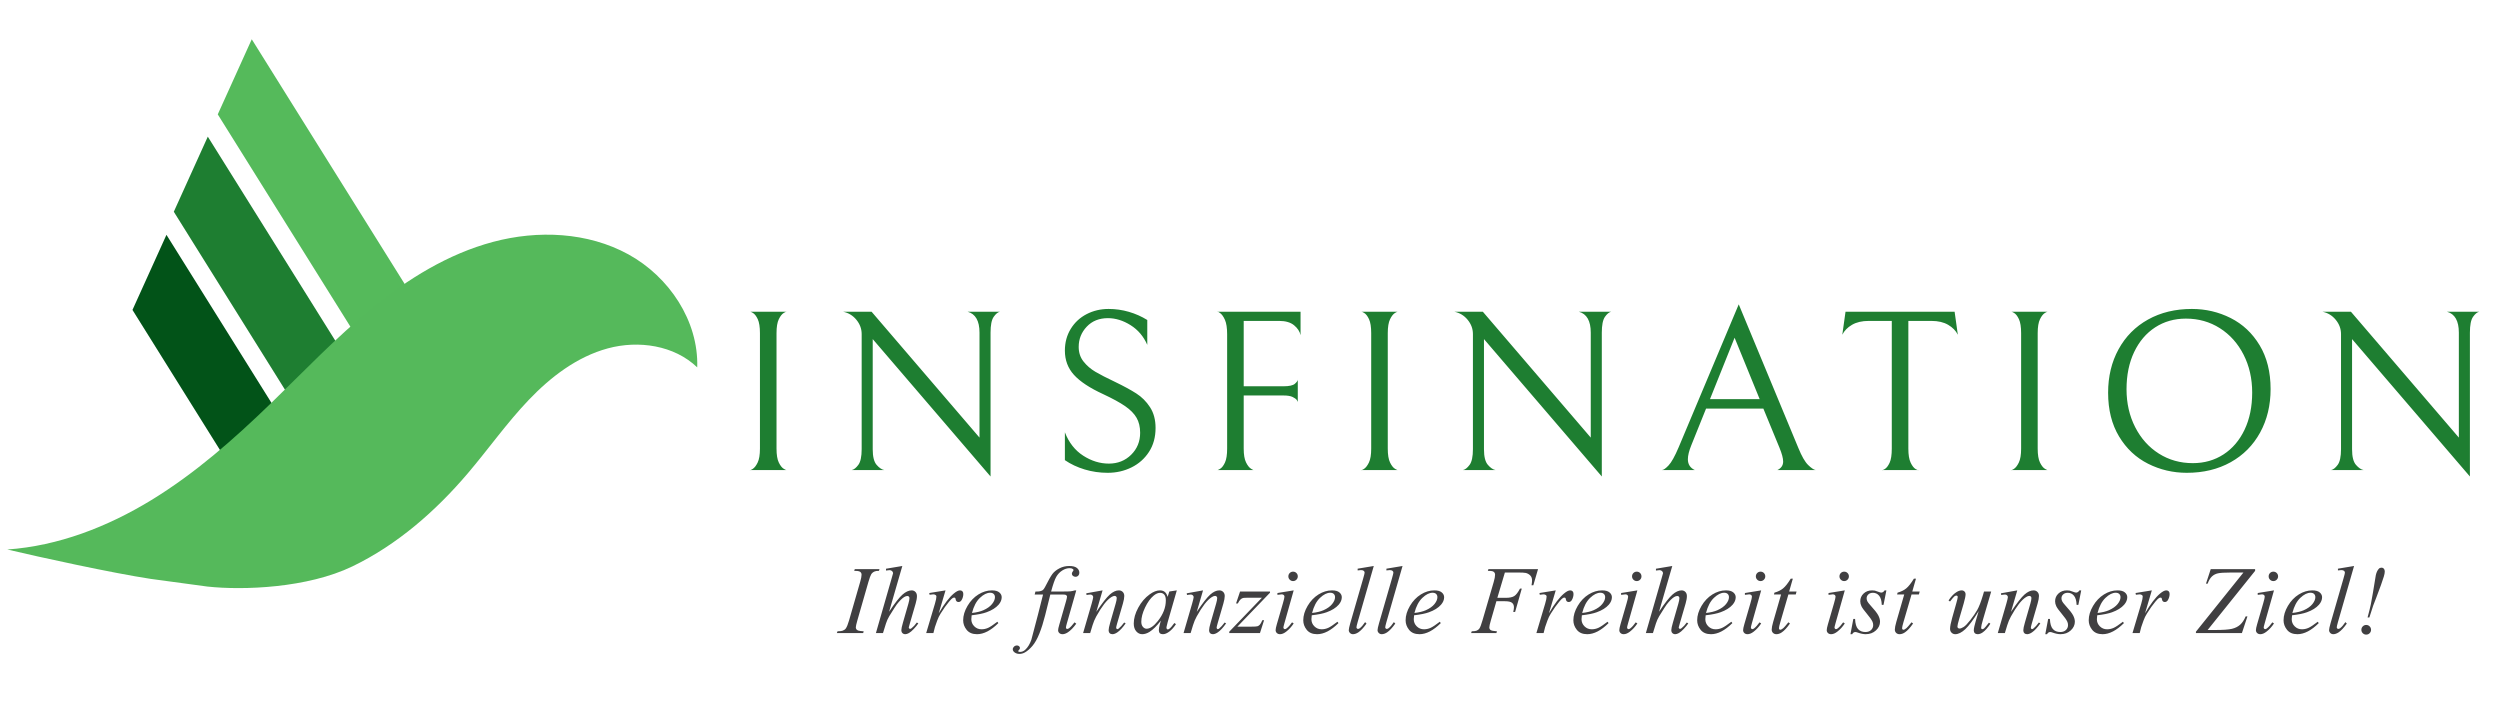 <?xml version="1.0" encoding="UTF-8" standalone="no"?>
<!DOCTYPE svg PUBLIC "-//W3C//DTD SVG 1.1//EN" "http://www.w3.org/Graphics/SVG/1.1/DTD/svg11.dtd">
<svg width="100%" height="100%" viewBox="0 0 2804 807" version="1.1" xmlns="http://www.w3.org/2000/svg" xmlns:xlink="http://www.w3.org/1999/xlink" xml:space="preserve" xmlns:serif="http://www.serif.com/" style="fill-rule:evenodd;clip-rule:evenodd;stroke-linejoin:round;stroke-miterlimit:2;">
    <g transform="matrix(4.167,0,0,4.167,841,-425)">
        <path d="M0,228.511L9.911,228.511C9.911,228.593 9.664,228.491 9.168,228.201C8.672,227.913 8.218,227.345 7.805,226.498C7.392,225.652 7.186,224.402 7.186,222.75L7.186,191.653C7.186,190.002 7.392,188.752 7.805,187.905C8.218,187.059 8.672,186.491 9.168,186.202C9.664,185.913 9.911,185.81 9.911,185.892L0.062,185.892C0.062,185.81 0.31,185.913 0.805,186.202C1.301,186.491 1.744,187.059 2.137,187.905C2.529,188.752 2.725,190.002 2.725,191.653L2.725,222.75C2.725,224.402 2.518,225.652 2.106,226.498C1.693,227.345 1.239,227.923 0.743,228.232C0.248,228.542 0,228.635 0,228.511ZM58.601,185.892C60.747,186.471 61.822,188.35 61.822,191.529L61.822,219.777L32.769,185.892L25.088,185.892C26.533,186.182 27.73,186.905 28.681,188.06C29.63,189.217 30.105,190.497 30.105,191.901L30.105,222.874C30.105,224.898 29.805,226.312 29.207,227.117C28.608,227.923 28.02,228.387 27.442,228.511L36.176,228.511C35.515,228.387 34.834,227.923 34.132,227.117C33.429,226.312 33.079,224.918 33.079,222.936L33.079,193.264L64.795,230.245L64.795,191.529C64.795,189.506 65.073,188.091 65.632,187.286C66.189,186.481 66.756,186.016 67.335,185.892L58.601,185.892ZM96.325,229.254C98.637,229.254 100.774,228.768 102.736,227.799C104.697,226.829 106.267,225.435 107.444,223.617C108.621,221.801 109.21,219.653 109.21,217.175C109.21,214.986 108.714,213.128 107.723,211.6C106.732,210.072 105.493,208.833 104.006,207.883C102.52,206.933 100.62,205.901 98.307,204.786C96.036,203.712 94.27,202.803 93.011,202.06C91.751,201.317 90.688,200.398 89.821,199.303C88.953,198.21 88.52,196.898 88.52,195.37C88.52,193.264 89.242,191.447 90.688,189.919C92.133,188.391 94.033,187.627 96.387,187.627C98.451,187.627 100.485,188.257 102.489,189.516C104.491,190.776 105.989,192.542 106.98,194.812L106.98,188.122C105.451,187.173 103.799,186.44 102.024,185.923C100.248,185.407 98.431,185.149 96.573,185.149C94.425,185.149 92.453,185.613 90.657,186.543C88.86,187.472 87.436,188.794 86.383,190.507C85.33,192.221 84.803,194.173 84.803,196.361C84.803,198.922 85.618,201.1 87.25,202.896C88.881,204.693 91.493,206.418 95.086,208.069C97.646,209.267 99.628,210.351 101.033,211.321C102.436,212.292 103.458,213.334 104.099,214.449C104.739,215.564 105.059,216.907 105.059,218.476C105.059,220.83 104.254,222.802 102.643,224.392C101.033,225.982 99.029,226.777 96.635,226.777C94.239,226.777 91.936,226.064 89.728,224.639C87.518,223.215 85.876,221.119 84.803,218.352L84.803,225.847C86.372,226.922 88.148,227.758 90.13,228.356C92.113,228.954 94.177,229.254 96.325,229.254ZM142.475,188.37C144.209,188.37 145.551,188.763 146.501,189.547C147.451,190.332 148.029,191.22 148.236,192.211L148.236,185.892L125.811,185.892C125.811,185.768 126.059,185.882 126.555,186.233C127.05,186.584 127.493,187.204 127.886,188.091C128.278,188.98 128.475,190.27 128.475,191.963L128.475,222.75C128.475,224.402 128.278,225.652 127.886,226.498C127.493,227.345 127.05,227.913 126.555,228.201C126.059,228.491 125.811,228.593 125.811,228.511L135.661,228.511C135.661,228.593 135.413,228.48 134.917,228.17C134.422,227.861 133.967,227.283 133.554,226.436C133.141,225.59 132.935,224.361 132.935,222.75L132.935,208.441L143.652,208.441C144.725,208.441 145.541,208.575 146.099,208.843C146.656,209.112 147.028,209.38 147.214,209.648C147.399,209.918 147.492,210.113 147.492,210.237L147.492,204.166C147.492,204.456 147.234,204.827 146.718,205.281C146.201,205.736 145.179,205.963 143.652,205.963L132.935,205.963L132.935,188.37L142.475,188.37ZM164.527,228.511L174.438,228.511C174.438,228.593 174.19,228.491 173.695,228.201C173.199,227.913 172.744,227.345 172.332,226.498C171.919,225.652 171.712,224.402 171.712,222.75L171.712,191.653C171.712,190.002 171.919,188.752 172.332,187.905C172.744,187.059 173.199,186.491 173.695,186.202C174.19,185.913 174.438,185.81 174.438,185.892L164.589,185.892C164.589,185.81 164.836,185.913 165.332,186.202C165.827,186.491 166.271,187.059 166.664,187.905C167.056,188.752 167.252,190.002 167.252,191.653L167.252,222.75C167.252,224.402 167.045,225.652 166.633,226.498C166.219,227.345 165.766,227.923 165.27,228.232C164.774,228.542 164.527,228.635 164.527,228.511ZM223.127,185.892C225.274,186.471 226.348,188.35 226.348,191.529L226.348,219.777L197.296,185.892L189.615,185.892C191.06,186.182 192.257,186.905 193.207,188.06C194.157,189.217 194.632,190.497 194.632,191.901L194.632,222.874C194.632,224.898 194.332,226.312 193.734,227.117C193.135,227.923 192.546,228.387 191.968,228.511L200.703,228.511C200.042,228.387 199.36,227.923 198.659,227.117C197.956,226.312 197.606,224.918 197.606,222.936L197.606,193.264L229.322,230.245L229.322,191.529C229.322,189.506 229.601,188.091 230.158,187.286C230.716,186.481 231.283,186.016 231.862,185.892L223.127,185.892ZM272.807,211.971L277.143,222.502C277.803,224.113 278.134,225.352 278.134,226.219C278.134,227.252 277.618,228.015 276.586,228.511L286.869,228.511C286.373,228.429 285.702,227.975 284.856,227.148C284.009,226.323 283.131,224.794 282.223,222.564L266.179,183.91L250.011,222.378C248.978,224.816 248.069,226.446 247.285,227.272C246.5,228.099 245.901,228.511 245.489,228.511L254.347,228.511C253.108,227.933 252.489,226.962 252.489,225.6C252.489,224.608 252.799,223.349 253.418,221.821L257.383,211.971L272.807,211.971ZM258.436,209.432L265.064,192.892L271.816,209.432L258.436,209.432ZM301.178,188.37L307.373,188.37L307.373,222.75C307.373,224.444 307.176,225.714 306.784,226.56C306.392,227.407 305.948,227.975 305.453,228.263C304.957,228.552 304.709,228.635 304.709,228.511L314.559,228.511C314.559,228.635 314.311,228.552 313.815,228.263C313.32,227.975 312.865,227.396 312.453,226.529C312.039,225.661 311.833,224.402 311.833,222.75L311.833,188.37L318.028,188.37C319.844,188.37 321.351,188.721 322.55,189.423C323.747,190.126 324.614,191.013 325.151,192.087L324.284,185.892L294.922,185.892L294.055,192.087C294.591,191.013 295.458,190.126 296.656,189.423C297.854,188.721 299.361,188.37 301.178,188.37ZM339.46,228.511L349.371,228.511C349.371,228.593 349.124,228.491 348.628,228.201C348.133,227.913 347.678,227.345 347.265,226.498C346.852,225.652 346.646,224.402 346.646,222.75L346.646,191.653C346.646,190.002 346.852,188.752 347.265,187.905C347.678,187.059 348.133,186.491 348.628,186.202C349.124,185.913 349.371,185.81 349.371,185.892L339.522,185.892C339.522,185.81 339.77,185.913 340.265,186.202C340.761,186.491 341.204,187.059 341.597,187.905C341.989,188.752 342.186,190.002 342.186,191.653L342.186,222.75C342.186,224.402 341.979,225.652 341.566,226.498C341.153,227.345 340.699,227.923 340.203,228.232C339.708,228.542 339.46,228.635 339.46,228.511ZM365.601,207.697C365.601,212.281 366.582,216.205 368.544,219.467C370.504,222.73 373.106,225.177 376.349,226.807C379.59,228.439 383.07,229.254 386.787,229.254C391.247,229.254 395.18,228.305 398.587,226.405C401.994,224.506 404.637,221.842 406.516,218.414C408.395,214.986 409.335,211.084 409.335,206.706C409.335,202.122 408.353,198.199 406.392,194.936C404.431,191.674 401.829,189.228 398.587,187.596C395.345,185.965 391.866,185.149 388.149,185.149C383.689,185.149 379.756,186.099 376.349,187.998C372.942,189.898 370.298,192.562 368.42,195.989C366.54,199.418 365.601,203.32 365.601,207.697ZM404.379,207.635C404.379,211.435 403.698,214.77 402.335,217.639C400.972,220.51 399.083,222.73 396.667,224.299C394.251,225.869 391.494,226.653 388.397,226.653C385.01,226.653 381.964,225.796 379.26,224.082C376.555,222.369 374.428,219.993 372.88,216.958C371.331,213.923 370.557,210.526 370.557,206.768C370.557,202.969 371.238,199.635 372.601,196.764C373.964,193.894 375.853,191.674 378.269,190.104C380.685,188.536 383.441,187.751 386.539,187.751C389.925,187.751 392.971,188.608 395.676,190.321C398.38,192.035 400.508,194.41 402.056,197.445C403.605,200.48 404.379,203.878 404.379,207.635ZM456.785,185.892C458.932,186.471 460.006,188.35 460.006,191.529L460.006,219.777L430.954,185.892L423.272,185.892C424.717,186.182 425.915,186.905 426.865,188.06C427.815,189.217 428.29,190.497 428.29,191.901L428.29,222.874C428.29,224.898 427.99,226.312 427.392,227.117C426.793,227.923 426.204,228.387 425.626,228.511L434.361,228.511C433.7,228.387 433.018,227.923 432.316,227.117C431.614,226.312 431.263,224.918 431.263,222.936L431.263,193.264L462.98,230.245L462.98,191.529C462.98,189.506 463.258,188.091 463.816,187.286C464.374,186.481 464.941,186.016 465.52,185.892L456.785,185.892Z" style="fill:rgb(30,126,49);fill-rule:nonzero;"/>
        <g transform="matrix(1,0,0,1,-339.36,112.08)">
            <path d="M205.3,0.482L196.151,20.698L234.917,82.752L250.589,72.959L205.3,0.482Z" style="fill:rgb(85,186,91);fill-rule:nonzero;"/>
        </g>
        <g transform="matrix(1,0,0,1,-339.36,112.08)">
            <path d="M193.468,26.691L238.757,99.169L223.085,108.961L184.319,46.907L193.468,26.691Z" style="fill:rgb(30,126,49);fill-rule:nonzero;"/>
        </g>
        <g transform="matrix(1,0,0,1,-339.36,112.08)">
            <path d="M182.341,53.117L227.63,125.595L211.958,135.387L173.192,73.333L182.341,53.117Z" style="fill:rgb(2,83,24);fill-rule:nonzero;"/>
        </g>
        <g transform="matrix(1,0,0,1,-339.36,112.08)">
            <path d="M193.372,147.794C203.005,148.838 220.294,148.205 232.401,142.358C244.451,136.538 254.752,127.531 263.424,117.341C268.983,110.81 273.935,103.758 279.855,97.553C285.776,91.349 292.864,85.925 301.141,83.681C309.418,81.437 319.024,82.849 325.202,88.796C325.609,76.309 317.632,64.39 306.678,58.379C295.724,52.368 282.326,51.796 270.254,55.017C258.182,58.238 247.305,64.983 237.625,72.884C227.946,80.785 219.319,89.875 210.345,98.569C200.442,108.163 190.022,117.347 178.252,124.529C166.483,131.712 153.252,136.857 139.497,137.816C148.057,139.851 167.846,144.173 178.084,145.723" style="fill:rgb(85,185,91);fill-rule:nonzero;"/>
        </g>
        <path d="M29.197,271.722C28.964,271.642 28.795,271.527 28.689,271.379C28.583,271.231 28.53,271.051 28.53,270.84C28.53,270.577 28.666,269.968 28.937,269.012L31.92,258.627C32.233,257.553 32.489,256.859 32.688,256.545C32.887,256.232 33.177,255.991 33.558,255.821C33.82,255.694 34.222,255.635 34.764,255.643L34.904,255.174L28.251,255.174L28.099,255.643C28.75,255.643 29.188,255.684 29.413,255.764C29.637,255.845 29.804,255.961 29.914,256.113C30.024,256.265 30.079,256.452 30.079,256.673C30.079,257.113 29.952,257.764 29.698,258.627L26.702,269.012C26.406,270.036 26.118,270.747 25.839,271.144C25.661,271.398 25.386,271.597 25.014,271.741C24.785,271.843 24.316,271.902 23.605,271.919L23.427,272.389L30.511,272.389L30.651,271.919C29.914,271.868 29.43,271.803 29.197,271.722ZM36.655,255.072L36.655,255.567L36.922,255.529C37.235,255.478 37.467,255.453 37.62,255.453C37.882,255.453 38.104,255.538 38.286,255.707C38.468,255.876 38.559,256.071 38.559,256.291L38.115,257.865L33.938,272.389L35.842,272.389L36.655,269.786C36.884,269.084 37.176,268.436 37.531,267.844C38.682,265.99 39.359,264.932 39.562,264.67C40.315,263.705 40.98,263.045 41.555,262.689C41.868,262.503 42.148,262.41 42.393,262.41C42.562,262.41 42.7,262.462 42.806,262.562C42.912,262.664 42.965,262.799 42.965,262.969C42.965,263.333 42.871,263.832 42.685,264.467L41.225,269.545C40.929,270.56 40.781,271.254 40.781,271.627C40.781,271.94 40.88,272.196 41.079,272.395C41.278,272.594 41.534,272.693 41.847,272.693C42.135,272.693 42.463,272.589 42.831,272.382C43.199,272.175 43.639,271.803 44.152,271.265C44.664,270.728 45.063,270.235 45.351,269.786L44.958,269.545C44.484,270.205 44.006,270.721 43.523,271.094C43.379,271.204 43.252,271.259 43.142,271.259C43.049,271.259 42.967,271.221 42.895,271.144C42.823,271.068 42.787,270.971 42.787,270.852C42.787,270.785 42.884,270.429 43.079,269.786L44.628,264.467C44.864,263.671 44.983,262.994 44.983,262.436C44.983,261.971 44.848,261.597 44.577,261.318C44.306,261.04 43.967,260.899 43.561,260.899C42.774,260.899 41.949,261.281 41.086,262.042C40.222,262.804 39.02,264.344 37.48,266.663L41.048,254.336L36.655,255.072ZM48.385,262.08C48.859,262.005 49.185,261.966 49.362,261.966C49.642,261.966 49.866,262.033 50.035,262.169C50.162,262.27 50.226,262.397 50.226,262.55C50.226,262.939 50.09,263.591 49.82,264.505L47.471,272.389L49.413,272.389L49.82,270.789C49.87,270.594 50.073,270.014 50.429,269.05C50.683,268.347 50.987,267.717 51.343,267.158C52.164,265.838 52.926,264.763 53.628,263.933C54.077,263.392 54.411,263.062 54.631,262.943C54.758,262.876 54.893,262.842 55.037,262.842C55.13,262.842 55.211,262.876 55.278,262.943C55.338,262.994 55.376,263.1 55.393,263.261C55.426,263.523 55.513,263.718 55.653,263.845C55.793,263.972 55.96,264.035 56.154,264.035C56.535,264.035 56.827,263.845 57.03,263.464C57.318,262.956 57.462,262.423 57.462,261.864C57.462,261.551 57.382,261.312 57.221,261.147C57.06,260.982 56.84,260.899 56.561,260.899C56.129,260.899 55.57,261.187 54.885,261.764C53.675,262.77 52.329,264.539 50.848,267.069L52.676,260.899L48.296,261.61L48.385,262.08ZM63.708,266.79C65.138,266.274 66.221,265.597 66.958,264.759C67.516,264.116 67.796,263.443 67.796,262.74C67.796,262.242 67.58,261.809 67.148,261.445C66.716,261.081 66.052,260.899 65.155,260.899C63.911,260.899 62.7,261.265 61.524,261.997C60.348,262.73 59.37,263.756 58.591,265.076C57.813,266.396 57.424,267.687 57.424,268.948C57.424,269.888 57.737,270.747 58.363,271.525C58.989,272.304 59.92,272.693 61.156,272.693C62.976,272.693 64.888,271.699 66.894,269.71L66.628,269.342C65.519,270.197 64.683,270.749 64.12,270.998C63.557,271.248 62.971,271.373 62.362,271.373C61.6,271.373 60.953,271.108 60.42,270.579C59.886,270.051 59.62,269.409 59.62,268.656C59.62,268.377 59.649,268.026 59.709,267.602C61.427,267.408 62.76,267.137 63.708,266.79ZM61.937,262.911C62.906,261.993 63.822,261.535 64.685,261.535C65.1,261.535 65.419,261.644 65.644,261.864C65.868,262.084 65.98,262.372 65.98,262.727C65.98,263.311 65.72,263.927 65.199,264.575C64.679,265.222 63.898,265.779 62.857,266.244C62.07,266.591 61.05,266.836 59.798,266.98C60.255,265.186 60.967,263.83 61.937,262.911ZM83.943,262.016C84.468,262.016 84.789,262.033 84.908,262.067C85.069,262.118 85.2,262.208 85.301,262.334C85.352,262.402 85.378,262.482 85.378,262.575C85.378,262.778 85.289,263.193 85.111,263.819L83.296,270.141C83.084,270.852 82.978,271.352 82.978,271.639C82.978,271.936 83.088,272.185 83.308,272.389C83.528,272.592 83.82,272.693 84.184,272.693C84.607,272.693 85.077,272.528 85.593,272.198C86.338,271.707 87.096,270.929 87.866,269.862L87.396,269.507C86.795,270.294 86.308,270.819 85.936,271.081C85.75,271.216 85.576,271.284 85.416,271.284C85.339,271.284 85.265,271.248 85.193,271.176C85.121,271.104 85.086,271.026 85.086,270.941C85.086,270.738 85.162,270.378 85.314,269.862L87.866,260.899L87.498,260.899C87.066,261.027 86.677,261.109 86.33,261.147C85.983,261.186 85.352,261.204 84.438,261.204L81.099,261.204C81.615,259.283 82.075,257.969 82.477,257.262C82.879,256.555 83.412,255.988 84.076,255.561C84.741,255.134 85.411,254.92 86.088,254.92C86.444,254.92 86.723,254.992 86.926,255.136C87.062,255.229 87.13,255.33 87.13,255.44C87.13,255.508 87.055,255.639 86.907,255.834C86.759,256.029 86.685,256.215 86.685,256.392C86.685,256.63 86.766,256.82 86.926,256.964C87.138,257.15 87.383,257.243 87.663,257.243C87.95,257.243 88.194,257.141 88.393,256.938C88.591,256.735 88.691,256.46 88.691,256.113C88.691,255.622 88.471,255.203 88.031,254.856C87.591,254.509 86.905,254.336 85.974,254.336C85.018,254.336 84.135,254.547 83.327,254.971C82.519,255.394 81.895,255.895 81.455,256.475C81.015,257.055 80.342,258.242 79.436,260.036C79.224,260.451 79.009,260.73 78.789,260.874C78.408,261.094 77.934,261.204 77.367,261.204L76.884,261.204L76.669,262.016L78.928,262.016L77.57,267.387C76.453,271.703 75.856,273.967 75.78,274.179C75.365,275.363 74.811,276.269 74.117,276.895C73.702,277.276 73.224,277.467 72.682,277.467C72.589,277.467 72.5,277.45 72.416,277.416C72.331,277.382 72.272,277.344 72.238,277.302L72.213,277.213C72.246,277.145 72.337,277.037 72.485,276.889C72.634,276.741 72.708,276.582 72.708,276.413C72.708,276.235 72.631,276.076 72.479,275.937C72.327,275.797 72.141,275.727 71.921,275.727C71.608,275.727 71.339,275.831 71.114,276.038C70.89,276.246 70.778,276.485 70.778,276.756C70.778,277.052 70.918,277.314 71.197,277.543C71.569,277.847 72.026,278 72.568,278C73.05,278 73.516,277.881 73.964,277.644C74.667,277.264 75.363,276.669 76.053,275.861C76.743,275.052 77.371,273.939 77.938,272.522C78.505,271.104 79.021,269.469 79.487,267.615L80.883,262.016L83.943,262.016ZM90.557,261.686L90.633,262.143L91.115,262.067C91.369,262.033 91.547,262.016 91.649,262.016C91.869,262.016 92.053,262.087 92.201,262.226C92.349,262.367 92.423,262.529 92.423,262.715C92.423,262.909 92.287,263.485 92.017,264.441L89.706,272.389L91.61,272.389L92.245,270.294C92.507,269.439 92.838,268.652 93.235,267.932C93.989,266.57 94.704,265.451 95.381,264.575C96.058,263.699 96.71,263.07 97.336,262.689C97.666,262.486 97.95,262.385 98.187,262.385C98.347,262.385 98.483,262.438 98.593,262.544C98.703,262.649 98.758,262.787 98.758,262.956C98.758,263.311 98.665,263.806 98.479,264.441L97.006,269.545C96.718,270.535 96.574,271.233 96.574,271.639C96.574,271.961 96.667,272.217 96.854,272.408C97.04,272.598 97.289,272.693 97.603,272.693C97.992,272.693 98.432,272.528 98.923,272.198C99.625,271.716 100.37,270.912 101.157,269.786L100.764,269.545C100.231,270.273 99.74,270.814 99.291,271.17C99.147,271.28 99.025,271.335 98.923,271.335C98.847,271.335 98.775,271.295 98.707,271.214C98.639,271.134 98.606,271.034 98.606,270.916C98.606,270.781 98.694,270.404 98.872,269.786L100.421,264.441C100.666,263.595 100.789,262.918 100.789,262.41C100.789,261.962 100.651,261.597 100.377,261.318C100.101,261.04 99.752,260.899 99.329,260.899C98.55,260.899 97.74,261.272 96.898,262.016C96.056,262.761 94.843,264.314 93.261,266.676L94.949,260.899L90.557,261.686ZM112.913,261.204L112.456,262.651C112.278,262.025 112.018,261.576 111.675,261.305C111.332,261.035 110.902,260.899 110.386,260.899C109.523,260.899 108.605,261.255 107.631,261.966C106.387,262.863 105.361,264.058 104.553,265.552C103.744,267.046 103.34,268.466 103.34,269.811C103.34,270.709 103.565,271.413 104.013,271.925C104.462,272.437 104.995,272.693 105.613,272.693C106.256,272.693 106.912,272.486 107.581,272.071C108.512,271.496 109.531,270.484 110.64,269.037L110.374,269.989C110.187,270.666 110.094,271.212 110.094,271.627C110.094,271.974 110.185,272.238 110.367,272.42C110.549,272.602 110.822,272.693 111.186,272.693C111.711,272.693 112.282,272.462 112.9,272.001C113.518,271.54 114.119,270.869 114.703,269.989L114.271,269.684C113.721,270.455 113.281,270.962 112.951,271.208C112.773,271.343 112.629,271.411 112.519,271.411C112.418,271.411 112.333,271.373 112.265,271.297C112.181,271.195 112.138,271.077 112.138,270.941C112.138,270.865 112.151,270.772 112.176,270.662L112.456,269.507L114.931,260.899L112.913,261.204ZM111.554,262.042C111.834,262.364 111.973,262.884 111.973,263.603C111.973,265.508 111.25,267.366 109.802,269.177C108.719,270.539 107.716,271.221 106.794,271.221C106.421,271.221 106.091,271.054 105.803,270.719C105.515,270.385 105.372,269.93 105.372,269.354C105.372,268.212 105.708,266.934 106.381,265.52C107.054,264.107 107.822,263.041 108.685,262.321C109.295,261.813 109.87,261.559 110.412,261.559C110.894,261.559 111.275,261.721 111.554,262.042ZM117.597,261.686L117.673,262.143L118.155,262.067C118.409,262.033 118.587,262.016 118.689,262.016C118.909,262.016 119.093,262.087 119.241,262.226C119.389,262.367 119.463,262.529 119.463,262.715C119.463,262.909 119.327,263.485 119.057,264.441L116.746,272.389L118.65,272.389L119.285,270.294C119.547,269.439 119.878,268.652 120.275,267.932C121.029,266.57 121.744,265.451 122.421,264.575C123.098,263.699 123.75,263.07 124.376,262.689C124.706,262.486 124.99,262.385 125.227,262.385C125.387,262.385 125.523,262.438 125.633,262.544C125.743,262.649 125.798,262.787 125.798,262.956C125.798,263.311 125.705,263.806 125.519,264.441L124.046,269.545C123.758,270.535 123.614,271.233 123.614,271.639C123.614,271.961 123.707,272.217 123.894,272.408C124.08,272.598 124.329,272.693 124.643,272.693C125.032,272.693 125.472,272.528 125.963,272.198C126.665,271.716 127.41,270.912 128.197,269.786L127.804,269.545C127.271,270.273 126.78,270.814 126.331,271.17C126.187,271.28 126.065,271.335 125.963,271.335C125.887,271.335 125.815,271.295 125.747,271.214C125.679,271.134 125.646,271.034 125.646,270.916C125.646,270.781 125.734,270.404 125.912,269.786L127.461,264.441C127.706,263.595 127.829,262.918 127.829,262.41C127.829,261.962 127.692,261.597 127.417,261.318C127.141,261.04 126.792,260.899 126.369,260.899C125.59,260.899 124.78,261.272 123.938,262.016C123.096,262.761 121.883,264.314 120.301,266.676L121.989,260.899L117.597,261.686ZM130.876,264.416L131.358,264.416C131.603,263.917 131.842,263.559 132.075,263.343C132.308,263.127 132.543,262.994 132.78,262.943C132.94,262.901 133.406,262.88 134.176,262.88L137.833,262.88L129.047,272.02L129.047,272.389L137.312,272.389L138.417,268.935L137.947,268.935C137.701,269.511 137.479,269.909 137.28,270.129C137.081,270.349 136.863,270.493 136.627,270.56C136.389,270.628 135.831,270.662 134.951,270.662L131.231,270.662L140.016,261.522L140.016,261.204L131.955,261.204L130.876,264.416ZM145.322,256.227C145.077,256.473 144.954,256.773 144.954,257.13C144.954,257.476 145.079,257.774 145.329,258.024C145.578,258.273 145.877,258.398 146.224,258.398C146.571,258.398 146.869,258.273 147.119,258.024C147.368,257.774 147.493,257.476 147.493,257.13C147.493,256.773 147.37,256.473 147.125,256.227C146.879,255.982 146.579,255.859 146.224,255.859C145.868,255.859 145.568,255.982 145.322,256.227ZM142.009,261.61L142.009,262.105C142.593,262.012 142.978,261.966 143.164,261.966C143.393,261.966 143.572,262.025 143.704,262.143C143.835,262.262 143.9,262.415 143.9,262.6C143.9,262.837 143.765,263.421 143.494,264.352L141.844,270.04C141.632,270.768 141.526,271.288 141.526,271.601C141.526,271.915 141.636,272.175 141.856,272.382C142.076,272.589 142.36,272.693 142.707,272.693C143.232,272.693 143.782,272.469 144.357,272.02C145.136,271.419 145.813,270.679 146.389,269.799L145.944,269.507C145.453,270.209 144.967,270.751 144.484,271.132C144.307,271.267 144.154,271.335 144.027,271.335C143.917,271.335 143.822,271.293 143.742,271.208C143.661,271.123 143.621,271.013 143.621,270.878C143.621,270.759 143.706,270.4 143.875,269.799L146.389,260.899L142.009,261.61ZM155.25,266.79C156.68,266.274 157.763,265.597 158.5,264.759C159.058,264.116 159.337,263.443 159.337,262.74C159.337,262.242 159.122,261.809 158.69,261.445C158.258,261.081 157.594,260.899 156.697,260.899C155.453,260.899 154.242,261.265 153.066,261.997C151.889,262.73 150.912,263.756 150.133,265.076C149.355,266.396 148.965,267.687 148.965,268.948C148.965,269.888 149.278,270.747 149.905,271.525C150.531,272.304 151.462,272.693 152.698,272.693C154.517,272.693 156.43,271.699 158.436,269.71L158.169,269.342C157.061,270.197 156.225,270.749 155.662,270.998C155.099,271.248 154.513,271.373 153.904,271.373C153.142,271.373 152.495,271.108 151.961,270.579C151.428,270.051 151.162,269.409 151.162,268.656C151.162,268.377 151.191,268.026 151.25,267.602C152.969,267.408 154.302,267.137 155.25,266.79ZM153.479,262.911C154.448,261.993 155.364,261.535 156.227,261.535C156.642,261.535 156.961,261.644 157.186,261.864C157.41,262.084 157.522,262.372 157.522,262.727C157.522,263.311 157.262,263.927 156.741,264.575C156.221,265.222 155.44,265.779 154.399,266.244C153.612,266.591 152.592,266.836 151.339,266.98C151.796,265.186 152.509,263.83 153.479,262.911ZM163.603,255.059L163.603,255.529C164,255.47 164.296,255.44 164.491,255.44C164.83,255.44 165.079,255.506 165.24,255.637C165.401,255.768 165.481,255.935 165.481,256.139C165.481,256.283 165.342,256.841 165.062,257.814L161.622,269.722C161.351,270.67 161.216,271.297 161.216,271.601C161.216,271.889 161.324,272.143 161.54,272.363C161.755,272.583 162.024,272.693 162.346,272.693C162.794,272.693 163.268,272.532 163.768,272.211C164.445,271.762 165.185,270.971 165.989,269.837L165.608,269.443C165.126,270.171 164.665,270.709 164.225,271.055C164.038,271.2 163.865,271.271 163.704,271.271C163.585,271.271 163.486,271.229 163.406,271.144C163.325,271.06 163.285,270.954 163.285,270.827C163.285,270.658 163.391,270.197 163.603,269.443L167.944,254.336L163.603,255.059ZM171.346,255.059L171.346,255.529C171.744,255.47 172.04,255.44 172.235,255.44C172.573,255.44 172.823,255.506 172.984,255.637C173.145,255.768 173.225,255.935 173.225,256.139C173.225,256.283 173.085,256.841 172.806,257.814L169.366,269.722C169.095,270.67 168.959,271.297 168.959,271.601C168.959,271.889 169.067,272.143 169.283,272.363C169.499,272.583 169.768,272.693 170.089,272.693C170.538,272.693 171.012,272.532 171.511,272.211C172.188,271.762 172.929,270.971 173.733,269.837L173.352,269.443C172.87,270.171 172.408,270.709 171.968,271.055C171.782,271.2 171.608,271.271 171.448,271.271C171.329,271.271 171.23,271.229 171.149,271.144C171.069,271.06 171.029,270.954 171.029,270.827C171.029,270.658 171.134,270.197 171.346,269.443L175.688,254.336L171.346,255.059ZM182.797,266.79C184.227,266.274 185.31,265.597 186.047,264.759C186.605,264.116 186.885,263.443 186.885,262.74C186.885,262.242 186.669,261.809 186.237,261.445C185.806,261.081 185.141,260.899 184.244,260.899C183,260.899 181.79,261.265 180.613,261.997C179.437,262.73 178.459,263.756 177.681,265.076C176.902,266.396 176.513,267.687 176.513,268.948C176.513,269.888 176.826,270.747 177.452,271.525C178.078,272.304 179.009,272.693 180.245,272.693C182.065,272.693 183.977,271.699 185.983,269.71L185.717,269.342C184.608,270.197 183.772,270.749 183.209,270.998C182.646,271.248 182.06,271.373 181.451,271.373C180.689,271.373 180.042,271.108 179.509,270.579C178.976,270.051 178.709,269.409 178.709,268.656C178.709,268.377 178.738,268.026 178.798,267.602C180.516,267.408 181.849,267.137 182.797,266.79ZM181.026,262.911C181.995,261.993 182.911,261.535 183.774,261.535C184.189,261.535 184.509,261.644 184.733,261.864C184.957,262.084 185.069,262.372 185.069,262.727C185.069,263.311 184.809,263.927 184.289,264.575C183.768,265.222 182.987,265.779 181.946,266.244C181.159,266.591 180.139,266.836 178.887,266.98C179.344,265.186 180.057,263.83 181.026,262.911ZM206.625,256.088C207.801,256.088 208.559,256.13 208.897,256.215C209.38,256.35 209.775,256.581 210.084,256.907C210.393,257.232 210.548,257.675 210.548,258.234C210.548,258.572 210.501,259.003 210.408,259.528L210.891,259.528L212.16,255.174L198.805,255.174L198.652,255.643C199.295,255.643 199.725,255.681 199.941,255.758C200.157,255.834 200.32,255.95 200.43,256.107C200.539,256.263 200.595,256.452 200.595,256.673C200.595,257.147 200.472,257.803 200.226,258.639L197.192,269.012C196.879,270.095 196.608,270.81 196.38,271.157C196.219,271.403 195.969,271.597 195.631,271.741C195.411,271.843 194.971,271.902 194.31,271.919L194.145,272.389L200.95,272.389L201.102,271.919C200.197,271.86 199.628,271.745 199.395,271.576C199.162,271.407 199.046,271.166 199.046,270.852C199.046,270.548 199.181,269.934 199.452,269.012L200.95,263.819L203.235,263.819C204.175,263.819 204.816,263.961 205.159,264.244C205.501,264.528 205.673,264.928 205.673,265.444C205.673,265.774 205.609,266.193 205.482,266.701L205.99,266.701L207.78,260.43L207.298,260.43C206.765,261.454 206.246,262.122 205.743,262.436C205.239,262.749 204.479,262.905 203.464,262.905L201.204,262.905L203.235,256.088L206.625,256.088ZM212.629,262.08C213.103,262.005 213.429,261.966 213.607,261.966C213.886,261.966 214.11,262.033 214.28,262.169C214.407,262.27 214.47,262.397 214.47,262.55C214.47,262.939 214.335,263.591 214.064,264.505L211.715,272.389L213.658,272.389L214.064,270.789C214.115,270.594 214.318,270.014 214.673,269.05C214.927,268.347 215.232,267.717 215.587,267.158C216.408,265.838 217.17,264.763 217.872,263.933C218.321,263.392 218.655,263.062 218.875,262.943C219.002,262.876 219.138,262.842 219.282,262.842C219.375,262.842 219.455,262.876 219.523,262.943C219.582,262.994 219.62,263.1 219.637,263.261C219.671,263.523 219.758,263.718 219.897,263.845C220.037,263.972 220.204,264.035 220.399,264.035C220.78,264.035 221.072,263.845 221.275,263.464C221.562,262.956 221.706,262.423 221.706,261.864C221.706,261.551 221.626,261.312 221.465,261.147C221.304,260.982 221.084,260.899 220.805,260.899C220.373,260.899 219.815,261.187 219.129,261.764C217.919,262.77 216.573,264.539 215.092,267.069L216.92,260.899L212.54,261.61L212.629,262.08ZM227.952,266.79C229.382,266.274 230.466,265.597 231.202,264.759C231.761,264.116 232.04,263.443 232.04,262.74C232.04,262.242 231.824,261.809 231.392,261.445C230.961,261.081 230.296,260.899 229.399,260.899C228.155,260.899 226.945,261.265 225.768,261.997C224.592,262.73 223.614,263.756 222.836,265.076C222.057,266.396 221.668,267.687 221.668,268.948C221.668,269.888 221.981,270.747 222.607,271.525C223.234,272.304 224.164,272.693 225.4,272.693C227.22,272.693 229.133,271.699 231.139,269.71L230.872,269.342C229.763,270.197 228.927,270.749 228.365,270.998C227.802,271.248 227.216,271.373 226.606,271.373C225.845,271.373 225.197,271.108 224.664,270.579C224.131,270.051 223.864,269.409 223.864,268.656C223.864,268.377 223.894,268.026 223.953,267.602C225.671,267.408 227.004,267.137 227.952,266.79ZM226.181,262.911C227.15,261.993 228.066,261.535 228.93,261.535C229.344,261.535 229.664,261.644 229.888,261.864C230.112,262.084 230.224,262.372 230.224,262.727C230.224,263.311 229.964,263.927 229.444,264.575C228.923,265.222 228.142,265.779 227.101,266.244C226.314,266.591 225.294,266.836 224.042,266.98C224.499,265.186 225.212,263.83 226.181,262.911ZM237.828,256.227C237.583,256.473 237.46,256.773 237.46,257.13C237.46,257.476 237.585,257.774 237.835,258.024C238.084,258.273 238.383,258.398 238.73,258.398C239.077,258.398 239.375,258.273 239.625,258.024C239.874,257.774 239.999,257.476 239.999,257.13C239.999,256.773 239.877,256.473 239.631,256.227C239.386,255.982 239.085,255.859 238.73,255.859C238.374,255.859 238.074,255.982 237.828,256.227ZM234.515,261.61L234.515,262.105C235.099,262.012 235.484,261.966 235.67,261.966C235.899,261.966 236.078,262.025 236.21,262.143C236.341,262.262 236.407,262.415 236.407,262.6C236.407,262.837 236.271,263.421 236,264.352L234.35,270.04C234.138,270.768 234.033,271.288 234.033,271.601C234.033,271.915 234.142,272.175 234.363,272.382C234.583,272.589 234.866,272.693 235.213,272.693C235.738,272.693 236.288,272.469 236.864,272.02C237.642,271.419 238.319,270.679 238.895,269.799L238.451,269.507C237.96,270.209 237.473,270.751 236.991,271.132C236.813,271.267 236.66,271.335 236.534,271.335C236.423,271.335 236.328,271.293 236.248,271.208C236.167,271.123 236.127,271.013 236.127,270.878C236.127,270.759 236.212,270.4 236.381,269.799L238.895,260.899L234.515,261.61ZM243.896,255.072L243.896,255.567L244.163,255.529C244.476,255.478 244.709,255.453 244.861,255.453C245.123,255.453 245.346,255.538 245.528,255.707C245.71,255.876 245.801,256.071 245.801,256.291L245.356,257.865L241.179,272.389L243.084,272.389L243.896,269.786C244.125,269.084 244.417,268.436 244.772,267.844C245.923,265.99 246.6,264.932 246.804,264.67C247.557,263.705 248.221,263.045 248.797,262.689C249.11,262.503 249.389,262.41 249.635,262.41C249.804,262.41 249.941,262.462 250.047,262.562C250.153,262.664 250.206,262.799 250.206,262.969C250.206,263.333 250.113,263.832 249.927,264.467L248.467,269.545C248.17,270.56 248.022,271.254 248.022,271.627C248.022,271.94 248.122,272.196 248.321,272.395C248.519,272.594 248.775,272.693 249.089,272.693C249.376,272.693 249.704,272.589 250.073,272.382C250.441,272.175 250.881,271.803 251.393,271.265C251.905,270.728 252.305,270.235 252.593,269.786L252.199,269.545C251.725,270.205 251.247,270.721 250.764,271.094C250.62,271.204 250.493,271.259 250.384,271.259C250.29,271.259 250.208,271.221 250.136,271.144C250.064,271.068 250.028,270.971 250.028,270.852C250.028,270.785 250.125,270.429 250.32,269.786L251.869,264.467C252.106,263.671 252.224,262.994 252.224,262.436C252.224,261.971 252.089,261.597 251.818,261.318C251.547,261.04 251.209,260.899 250.803,260.899C250.015,260.899 249.19,261.281 248.327,262.042C247.464,262.804 246.262,264.344 244.721,266.663L248.289,254.336L243.896,255.072ZM261.276,266.79C262.706,266.274 263.789,265.597 264.526,264.759C265.084,264.116 265.364,263.443 265.364,262.74C265.364,262.242 265.148,261.809 264.716,261.445C264.284,261.081 263.62,260.899 262.723,260.899C261.479,260.899 260.268,261.265 259.092,261.997C257.915,262.73 256.937,263.756 256.159,265.076C255.381,266.396 254.992,267.687 254.992,268.948C254.992,269.888 255.305,270.747 255.931,271.525C256.557,272.304 257.488,272.693 258.724,272.693C260.544,272.693 262.456,271.699 264.462,269.71L264.196,269.342C263.087,270.197 262.251,270.749 261.687,270.998C261.125,271.248 260.539,271.373 259.93,271.373C259.168,271.373 258.521,271.108 257.988,270.579C257.454,270.051 257.187,269.409 257.187,268.656C257.187,268.377 257.217,268.026 257.277,267.602C258.995,267.408 260.328,267.137 261.276,266.79ZM259.505,262.911C260.474,261.993 261.39,261.535 262.253,261.535C262.668,261.535 262.987,261.644 263.212,261.864C263.436,262.084 263.548,262.372 263.548,262.727C263.548,263.311 263.288,263.927 262.767,264.575C262.247,265.222 261.466,265.779 260.424,266.244C259.638,266.591 258.618,266.836 257.366,266.98C257.823,265.186 258.535,263.83 259.505,262.911ZM271.152,256.227C270.907,256.473 270.784,256.773 270.784,257.13C270.784,257.476 270.909,257.774 271.158,258.024C271.408,258.273 271.706,258.398 272.053,258.398C272.4,258.398 272.699,258.273 272.949,258.024C273.198,257.774 273.323,257.476 273.323,257.13C273.323,256.773 273.2,256.473 272.955,256.227C272.709,255.982 272.409,255.859 272.053,255.859C271.698,255.859 271.398,255.982 271.152,256.227ZM267.839,261.61L267.839,262.105C268.423,262.012 268.808,261.966 268.994,261.966C269.222,261.966 269.402,262.025 269.533,262.143C269.665,262.262 269.73,262.415 269.73,262.6C269.73,262.837 269.595,263.421 269.324,264.352L267.674,270.04C267.462,270.768 267.356,271.288 267.356,271.601C267.356,271.915 267.466,272.175 267.686,272.382C267.906,272.589 268.19,272.693 268.537,272.693C269.062,272.693 269.612,272.469 270.187,272.02C270.966,271.419 271.643,270.679 272.219,269.799L271.774,269.507C271.283,270.209 270.797,270.751 270.314,271.132C270.136,271.267 269.984,271.335 269.857,271.335C269.747,271.335 269.652,271.293 269.572,271.208C269.491,271.123 269.451,271.013 269.451,270.878C269.451,270.759 269.535,270.4 269.705,269.799L272.219,260.899L267.839,261.61ZM280.178,257.751C279.416,258.995 278.726,259.869 278.109,260.372C277.491,260.876 276.716,261.255 275.785,261.51L275.658,262.005L277.575,262.005L275.455,269.354C275.184,270.294 275.049,270.992 275.049,271.449C275.049,271.813 275.168,272.111 275.405,272.344C275.641,272.577 275.946,272.693 276.319,272.693C276.801,272.693 277.279,272.532 277.753,272.211C278.447,271.745 279.183,270.946 279.962,269.811L279.543,269.494C278.841,270.366 278.388,270.886 278.185,271.055C277.838,271.352 277.558,271.5 277.347,271.5C277.254,271.5 277.173,271.462 277.106,271.386C277.038,271.309 277.004,271.2 277.004,271.055C277.004,270.819 277.123,270.298 277.36,269.494L279.543,262.005L281.524,262.005L281.74,261.204L279.746,261.204L280.737,257.751L280.178,257.751ZM293.659,256.227C293.414,256.473 293.291,256.773 293.291,257.13C293.291,257.476 293.416,257.774 293.666,258.024C293.915,258.273 294.214,258.398 294.561,258.398C294.908,258.398 295.206,258.273 295.456,258.024C295.705,257.774 295.83,257.476 295.83,257.13C295.83,256.773 295.707,256.473 295.462,256.227C295.217,255.982 294.916,255.859 294.561,255.859C294.205,255.859 293.905,255.982 293.659,256.227ZM290.346,261.61L290.346,262.105C290.93,262.012 291.315,261.966 291.501,261.966C291.73,261.966 291.909,262.025 292.041,262.143C292.172,262.262 292.238,262.415 292.238,262.6C292.238,262.837 292.102,263.421 291.831,264.352L290.181,270.04C289.969,270.768 289.864,271.288 289.864,271.601C289.864,271.915 289.973,272.175 290.194,272.382C290.414,272.589 290.697,272.693 291.044,272.693C291.569,272.693 292.119,272.469 292.695,272.02C293.473,271.419 294.15,270.679 294.726,269.799L294.281,269.507C293.791,270.209 293.304,270.751 292.822,271.132C292.644,271.267 292.491,271.335 292.364,271.335C292.254,271.335 292.159,271.293 292.079,271.208C291.998,271.123 291.958,271.013 291.958,270.878C291.958,270.759 292.043,270.4 292.212,269.799L294.726,260.899L290.346,261.61ZM305.44,260.899C305.195,261.298 304.89,261.497 304.526,261.497C304.382,261.497 304.092,261.413 303.656,261.248C303.22,261.083 302.943,260.988 302.825,260.963C302.605,260.92 302.359,260.899 302.089,260.899C301.149,260.899 300.381,261.183 299.784,261.751C299.188,262.317 298.889,263.011 298.889,263.832C298.889,264.281 298.997,264.729 299.213,265.178C299.429,265.626 299.916,266.299 300.673,267.196C301.43,268.093 301.928,268.796 302.165,269.304C302.3,269.591 302.368,269.905 302.368,270.243C302.368,270.768 302.179,271.21 301.803,271.57C301.426,271.929 300.916,272.109 300.273,272.109C299.435,272.109 298.775,271.843 298.293,271.309C297.81,270.776 297.544,269.867 297.493,268.58L297.023,268.58L296.249,272.693L296.718,272.693C296.913,272.304 297.201,272.109 297.582,272.109C297.734,272.109 297.95,272.16 298.229,272.262C299.025,272.549 299.727,272.693 300.337,272.693C301.454,272.693 302.378,272.353 303.111,271.671C303.843,270.99 304.209,270.209 304.209,269.329C304.209,268.787 304.048,268.212 303.726,267.602C303.405,266.993 302.694,266.087 301.593,264.886C301.179,264.429 300.91,264.073 300.787,263.819C300.665,263.565 300.603,263.299 300.603,263.019C300.603,262.613 300.758,262.266 301.067,261.979C301.375,261.691 301.792,261.548 302.317,261.548C302.969,261.548 303.515,261.805 303.955,262.321C304.395,262.837 304.636,263.663 304.678,264.797L305.148,264.797L305.923,260.899L305.44,260.899ZM313.323,257.751C312.562,258.995 311.872,259.869 311.254,260.372C310.636,260.876 309.862,261.255 308.931,261.51L308.804,262.005L310.721,262.005L308.601,269.354C308.33,270.294 308.194,270.992 308.194,271.449C308.194,271.813 308.313,272.111 308.55,272.344C308.787,272.577 309.092,272.693 309.464,272.693C309.946,272.693 310.425,272.532 310.899,272.211C311.593,271.745 312.329,270.946 313.108,269.811L312.689,269.494C311.986,270.366 311.533,270.886 311.33,271.055C310.983,271.352 310.704,271.5 310.492,271.5C310.399,271.5 310.319,271.462 310.251,271.386C310.183,271.309 310.15,271.2 310.15,271.055C310.15,270.819 310.268,270.298 310.505,269.494L312.689,262.005L314.669,262.005L314.885,261.204L312.892,261.204L313.882,257.751L313.323,257.751ZM332.2,261.204L331.921,262.169C331.371,264.005 330.852,265.345 330.366,266.187C329.879,267.029 329.261,267.93 328.512,268.891C327.763,269.852 327.164,270.472 326.716,270.751C326.267,271.03 325.903,271.17 325.624,271.17C325.446,271.17 325.305,271.121 325.199,271.024C325.093,270.927 325.04,270.797 325.04,270.637C325.04,270.34 325.205,269.634 325.535,268.516L326.729,264.416C327.067,263.24 327.236,262.423 327.236,261.966C327.236,261.653 327.137,261.397 326.938,261.199C326.739,260.999 326.483,260.899 326.17,260.899C325.713,260.899 325.214,261.081 324.672,261.445C323.961,261.911 323.288,262.634 322.653,263.616L323.047,263.895C323.673,263.083 324.075,262.613 324.253,262.486C324.431,262.359 324.608,262.296 324.786,262.296C324.871,262.296 324.949,262.333 325.021,262.404C325.093,262.476 325.129,262.562 325.129,262.664C325.129,262.892 324.994,263.476 324.723,264.416L323.618,268.339C323.246,269.651 323.06,270.624 323.06,271.259C323.06,271.673 323.195,272.016 323.466,272.287C323.737,272.558 324.067,272.693 324.456,272.693C325.286,272.693 326.185,272.245 327.154,271.347C328.123,270.45 329.327,268.821 330.766,266.46C330.131,268.559 329.746,269.921 329.61,270.548C329.5,271.022 329.445,271.403 329.445,271.69C329.445,271.987 329.538,272.228 329.725,272.414C329.911,272.6 330.169,272.693 330.499,272.693C330.931,272.693 331.379,272.532 331.845,272.211C332.547,271.711 333.233,270.933 333.901,269.875L333.521,269.583C332.818,270.497 332.38,271.02 332.207,271.151C332.033,271.282 331.874,271.347 331.731,271.347C331.637,271.347 331.563,271.312 331.508,271.24C331.453,271.168 331.426,271.055 331.426,270.903C331.426,270.607 331.591,269.896 331.921,268.77L334.13,261.204L332.2,261.204ZM336.757,261.686L336.834,262.143L337.316,262.067C337.57,262.033 337.748,262.016 337.849,262.016C338.069,262.016 338.253,262.087 338.401,262.226C338.549,262.367 338.624,262.529 338.624,262.715C338.624,262.909 338.488,263.485 338.217,264.441L335.907,272.389L337.811,272.389L338.446,270.294C338.708,269.439 339.038,268.652 339.436,267.932C340.189,266.57 340.904,265.451 341.582,264.575C342.259,263.699 342.91,263.07 343.537,262.689C343.867,262.486 344.15,262.385 344.387,262.385C344.548,262.385 344.684,262.438 344.794,262.544C344.903,262.649 344.959,262.787 344.959,262.956C344.959,263.311 344.865,263.806 344.679,264.441L343.207,269.545C342.919,270.535 342.775,271.233 342.775,271.639C342.775,271.961 342.868,272.217 343.054,272.408C343.24,272.598 343.49,272.693 343.803,272.693C344.193,272.693 344.633,272.528 345.124,272.198C345.826,271.716 346.571,270.912 347.358,269.786L346.964,269.545C346.431,270.273 345.94,270.814 345.492,271.17C345.348,271.28 345.225,271.335 345.124,271.335C345.047,271.335 344.976,271.295 344.908,271.214C344.84,271.134 344.806,271.034 344.806,270.916C344.806,270.781 344.895,270.404 345.073,269.786L346.622,264.441C346.867,263.595 346.99,262.918 346.99,262.41C346.99,261.962 346.852,261.597 346.577,261.318C346.302,261.04 345.953,260.899 345.53,260.899C344.751,260.899 343.941,261.272 343.099,262.016C342.257,262.761 341.044,264.314 339.462,266.676L341.15,260.899L336.757,261.686ZM357.882,260.899C357.636,261.298 357.332,261.497 356.968,261.497C356.824,261.497 356.534,261.413 356.098,261.248C355.662,261.083 355.385,260.988 355.267,260.963C355.046,260.92 354.801,260.899 354.53,260.899C353.591,260.899 352.823,261.183 352.226,261.751C351.629,262.317 351.331,263.011 351.331,263.832C351.331,264.281 351.439,264.729 351.655,265.178C351.871,265.626 352.357,266.299 353.115,267.196C353.872,268.093 354.369,268.796 354.607,269.304C354.742,269.591 354.81,269.905 354.81,270.243C354.81,270.768 354.621,271.21 354.245,271.57C353.868,271.929 353.358,272.109 352.715,272.109C351.877,272.109 351.217,271.843 350.734,271.309C350.252,270.776 349.985,269.867 349.935,268.58L349.465,268.58L348.691,272.693L349.16,272.693C349.355,272.304 349.643,272.109 350.024,272.109C350.176,272.109 350.392,272.16 350.671,272.262C351.466,272.549 352.169,272.693 352.778,272.693C353.896,272.693 354.82,272.353 355.552,271.671C356.284,270.99 356.65,270.209 356.65,269.329C356.65,268.787 356.49,268.212 356.168,267.602C355.846,266.993 355.135,266.087 354.035,264.886C353.62,264.429 353.352,264.073 353.229,263.819C353.106,263.565 353.045,263.299 353.045,263.019C353.045,262.613 353.199,262.266 353.508,261.979C353.817,261.691 354.234,261.548 354.759,261.548C355.411,261.548 355.956,261.805 356.397,262.321C356.837,262.837 357.078,263.663 357.12,264.797L357.59,264.797L358.364,260.899L357.882,260.899ZM366.667,266.79C368.097,266.274 369.18,265.597 369.917,264.759C370.475,264.116 370.754,263.443 370.754,262.74C370.754,262.242 370.539,261.809 370.107,261.445C369.675,261.081 369.011,260.899 368.114,260.899C366.87,260.899 365.659,261.265 364.483,261.997C363.306,262.73 362.329,263.756 361.55,265.076C360.772,266.396 360.382,267.687 360.382,268.948C360.382,269.888 360.695,270.747 361.322,271.525C361.948,272.304 362.879,272.693 364.115,272.693C365.934,272.693 367.847,271.699 369.853,269.71L369.587,269.342C368.478,270.197 367.642,270.749 367.079,270.998C366.516,271.248 365.93,271.373 365.321,271.373C364.559,271.373 363.912,271.108 363.379,270.579C362.845,270.051 362.579,269.409 362.579,268.656C362.579,268.377 362.608,268.026 362.668,267.602C364.386,267.408 365.719,267.137 366.667,266.79ZM364.896,262.911C365.865,261.993 366.781,261.535 367.644,261.535C368.059,261.535 368.378,261.644 368.603,261.864C368.827,262.084 368.939,262.372 368.939,262.727C368.939,263.311 368.679,263.927 368.158,264.575C367.638,265.222 366.857,265.779 365.816,266.244C365.029,266.591 364.009,266.836 362.756,266.98C363.213,265.186 363.926,263.83 364.896,262.911ZM373.077,262.08C373.551,262.005 373.877,261.966 374.055,261.966C374.334,261.966 374.558,262.033 374.728,262.169C374.855,262.27 374.918,262.397 374.918,262.55C374.918,262.939 374.783,263.591 374.512,264.505L372.163,272.389L374.106,272.389L374.512,270.789C374.563,270.594 374.766,270.014 375.121,269.05C375.375,268.347 375.68,267.717 376.035,267.158C376.856,265.838 377.618,264.763 378.32,263.933C378.769,263.392 379.103,263.062 379.323,262.943C379.45,262.876 379.586,262.842 379.73,262.842C379.823,262.842 379.903,262.876 379.971,262.943C380.03,262.994 380.068,263.1 380.085,263.261C380.119,263.523 380.206,263.718 380.345,263.845C380.485,263.972 380.652,264.035 380.847,264.035C381.228,264.035 381.52,263.845 381.723,263.464C382.01,262.956 382.154,262.423 382.154,261.864C382.154,261.551 382.074,261.312 381.913,261.147C381.752,260.982 381.532,260.899 381.253,260.899C380.821,260.899 380.263,261.187 379.577,261.764C378.367,262.77 377.021,264.539 375.54,267.069L377.368,260.899L372.988,261.61L373.077,262.08ZM391.941,259.097L392.386,259.097C392.699,258.234 393.082,257.588 393.535,257.16C393.987,256.734 394.531,256.45 395.166,256.31C395.801,256.17 396.897,256.1 398.454,256.1L402.022,256.1L389.237,272.02L389.237,272.389L401.615,272.389L403.101,267.907L402.618,267.907C402.22,268.872 401.727,269.617 401.139,270.141C400.551,270.666 399.814,271.034 398.93,271.246C398.046,271.458 396.529,271.563 394.379,271.563L392.386,271.563L405.17,255.643L405.17,255.174L393.224,255.174L391.941,259.097ZM409.181,256.227C408.936,256.473 408.813,256.773 408.813,257.13C408.813,257.476 408.938,257.774 409.187,258.024C409.437,258.273 409.735,258.398 410.082,258.398C410.429,258.398 410.728,258.273 410.978,258.024C411.227,257.774 411.352,257.476 411.352,257.13C411.352,256.773 411.229,256.473 410.984,256.227C410.738,255.982 410.438,255.859 410.082,255.859C409.727,255.859 409.427,255.982 409.181,256.227ZM405.868,261.61L405.868,262.105C406.452,262.012 406.837,261.966 407.023,261.966C407.251,261.966 407.431,262.025 407.562,262.143C407.694,262.262 407.759,262.415 407.759,262.6C407.759,262.837 407.624,263.421 407.353,264.352L405.703,270.04C405.491,270.768 405.385,271.288 405.385,271.601C405.385,271.915 405.495,272.175 405.715,272.382C405.935,272.589 406.219,272.693 406.566,272.693C407.091,272.693 407.641,272.469 408.216,272.02C408.995,271.419 409.672,270.679 410.248,269.799L409.803,269.507C409.312,270.209 408.826,270.751 408.343,271.132C408.166,271.267 408.013,271.335 407.886,271.335C407.776,271.335 407.681,271.293 407.601,271.208C407.52,271.123 407.48,271.013 407.48,270.878C407.48,270.759 407.564,270.4 407.734,269.799L410.248,260.899L405.868,261.61ZM419.108,266.79C420.539,266.274 421.622,265.597 422.358,264.759C422.917,264.116 423.196,263.443 423.196,262.74C423.196,262.242 422.98,261.809 422.549,261.445C422.117,261.081 421.453,260.899 420.556,260.899C419.312,260.899 418.101,261.265 416.925,261.997C415.748,262.73 414.771,263.756 413.992,265.076C413.213,266.396 412.824,267.687 412.824,268.948C412.824,269.888 413.137,270.747 413.764,271.525C414.39,272.304 415.321,272.693 416.557,272.693C418.376,272.693 420.289,271.699 422.295,269.71L422.028,269.342C420.919,270.197 420.084,270.749 419.521,270.998C418.958,271.248 418.372,271.373 417.763,271.373C417.001,271.373 416.353,271.108 415.82,270.579C415.287,270.051 415.02,269.409 415.02,268.656C415.02,268.377 415.05,268.026 415.109,267.602C416.827,267.408 418.16,267.137 419.108,266.79ZM417.337,262.911C418.306,261.993 419.223,261.535 420.086,261.535C420.5,261.535 420.82,261.644 421.044,261.864C421.269,262.084 421.381,262.372 421.381,262.727C421.381,263.311 421.121,263.927 420.6,264.575C420.08,265.222 419.299,265.779 418.258,266.244C417.471,266.591 416.451,266.836 415.198,266.98C415.655,265.186 416.368,263.83 417.337,262.911ZM427.461,255.059L427.461,255.529C427.859,255.47 428.155,255.44 428.35,255.44C428.688,255.44 428.938,255.506 429.099,255.637C429.26,255.768 429.34,255.935 429.34,256.139C429.34,256.283 429.201,256.841 428.921,257.814L425.481,269.722C425.21,270.67 425.075,271.297 425.075,271.601C425.075,271.889 425.183,272.143 425.398,272.363C425.614,272.583 425.883,272.693 426.205,272.693C426.653,272.693 427.127,272.532 427.626,272.211C428.303,271.762 429.044,270.971 429.848,269.837L429.467,269.443C428.985,270.171 428.523,270.709 428.083,271.055C427.897,271.2 427.724,271.271 427.563,271.271C427.444,271.271 427.345,271.229 427.265,271.144C427.184,271.06 427.144,270.954 427.144,270.827C427.144,270.658 427.25,270.197 427.461,269.443L431.803,254.336L427.461,255.059ZM436.957,264.987C437.008,264.843 437.279,264.141 437.769,262.88C438.793,260.214 439.479,258.298 439.826,257.13C439.987,256.596 440.067,256.156 440.067,255.808C440.067,255.495 439.985,255.246 439.82,255.059C439.655,254.873 439.454,254.78 439.217,254.78C438.904,254.78 438.658,254.878 438.48,255.072C438.1,255.47 437.824,256.05 437.655,256.811C437.562,257.26 437.304,258.83 436.881,261.522C436.669,262.825 436.479,263.881 436.309,264.689C436.14,265.497 435.848,266.667 435.434,268.199L435.916,268.199C436.449,266.532 436.796,265.461 436.957,264.987ZM434.151,270.586C433.897,270.84 433.77,271.149 433.77,271.513C433.77,271.868 433.897,272.173 434.151,272.427C434.405,272.68 434.71,272.807 435.065,272.807C435.429,272.807 435.738,272.68 435.992,272.427C436.246,272.173 436.373,271.868 436.373,271.513C436.373,271.149 436.246,270.84 435.992,270.586C435.738,270.332 435.429,270.205 435.065,270.205C434.71,270.205 434.405,270.332 434.151,270.586Z" style="fill:rgb(64,63,65);fill-rule:nonzero;"/>
    </g>
</svg>

